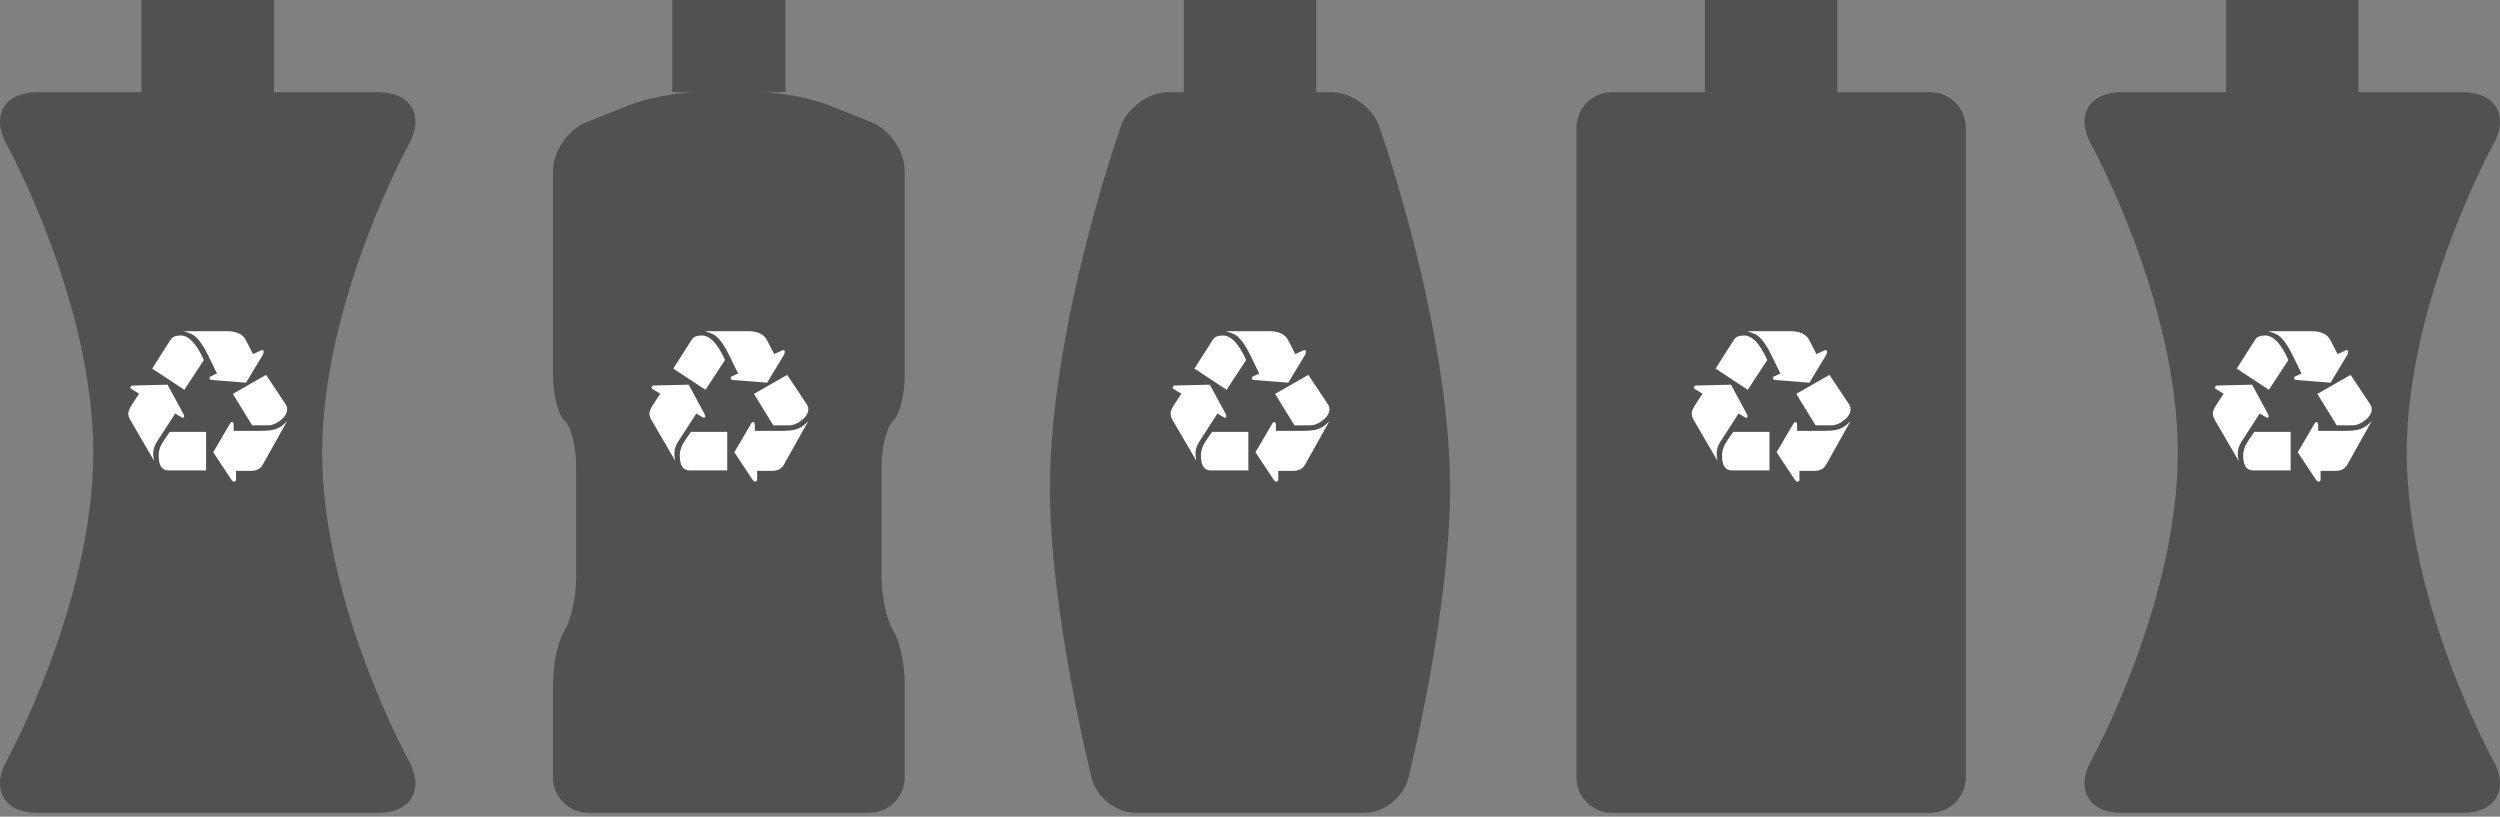 <?xml version="1.0" encoding="utf-8"?>
<!-- Generator: Adobe Illustrator 16.0.4, SVG Export Plug-In . SVG Version: 6.00 Build 0)  -->
<!DOCTYPE svg PUBLIC "-//W3C//DTD SVG 1.1//EN" "http://www.w3.org/Graphics/SVG/1.1/DTD/svg11.dtd">
<svg version="1.1" id="Layer_1" xmlns:x="http://ns.adobe.com/Extensibility/1.0/" xmlns:i="http://ns.adobe.com/AdobeIllustrator/10.0/" xmlns:graph="http://ns.adobe.com/Graphs/1.0/"
	 xmlns="http://www.w3.org/2000/svg" xmlns:xlink="http://www.w3.org/1999/xlink" xmlns:a="http://ns.adobe.com/AdobeSVGViewerExtensions/3.0/"
	 x="0px" y="0px" width="299.999px" height="98px" viewBox="0 0 299.999 98" style="enable-background:new 0 0 299.999 98;"
	 xml:space="preserve">
<rect x="0" y="0" width="299.999" height="98" fill="#808080" stroke="none"/>
<g>
	<g>
		<defs>
			<rect id="SVGID_1_" width="299.999" height="97.548"/>
		</defs>
		<clipPath id="SVGID_2_">
			<use xlink:href="#SVGID_1_"  style="overflow:visible;"/>
		</clipPath>
		<g style="clip-path:url(#SVGID_2_);">
			<defs>
				<rect id="SVGID_3_" width="299.999" height="97.548"/>
			</defs>
			<clipPath id="SVGID_4_">
				<use xlink:href="#SVGID_3_"  style="overflow:visible;"/>
			</clipPath>
			<g style="opacity:0.5;clip-path:url(#SVGID_4_);adobe-blending-mode:multiply;">
				<g style="adobe-blending-mode:normal;">
					<defs>
						<rect id="SVGID_5_" x="175.913" y="-0.725" width="73.246" height="99.747"/>
					</defs>
					<clipPath id="SVGID_6_">
						<use xlink:href="#SVGID_5_"  style="overflow:visible;"/>
					</clipPath>
					<path style="clip-path:url(#SVGID_6_);fill:#212120;" d="M231.625,11.06h-38.178c-2.351,0-4.275,1.923-4.275,4.274v77.939c0,2.351,1.925,4.275,4.275,4.275
						h38.178c2.351,0,4.275-1.925,4.275-4.275V15.334C235.9,12.983,233.976,11.06,231.625,11.06"/>
				</g>
			</g>
			<g style="opacity:0.5;clip-path:url(#SVGID_4_);adobe-blending-mode:multiply;">
				<g style="adobe-blending-mode:normal;">
					<defs>
						<rect id="SVGID_7_" x="191.331" y="-11.785" width="42.41" height="24.318"/>
					</defs>
					<clipPath id="SVGID_8_">
						<use xlink:href="#SVGID_7_"  style="overflow:visible;"/>
					</clipPath>
					<rect x="204.589" style="clip-path:url(#SVGID_8_);fill:#212120;" width="15.895" height="11.06"/>
				</g>
			</g>
			<g style="opacity:0.5;clip-path:url(#SVGID_4_);adobe-blending-mode:multiply;">
				<g style="adobe-blending-mode:normal;">
					<defs>
						<rect id="SVGID_9_" x="3.723" y="-11.785" width="42.411" height="24.318"/>
					</defs>
					<clipPath id="SVGID_10_">
						<use xlink:href="#SVGID_9_"  style="overflow:visible;"/>
					</clipPath>
					<rect x="16.981" style="clip-path:url(#SVGID_10_);fill:#212120;" width="15.894" height="11.06"/>
				</g>
			</g>
			<g style="opacity:0.5;clip-path:url(#SVGID_4_);adobe-blending-mode:multiply;">
				<g style="adobe-blending-mode:normal;">
					<defs>
						<rect id="SVGID_11_" x="-13.258" y="-0.725" width="76.371" height="99.747"/>
					</defs>
					<clipPath id="SVGID_12_">
						<use xlink:href="#SVGID_11_"  style="overflow:visible;"/>
					</clipPath>
					<path style="clip-path:url(#SVGID_12_);fill:#212120;" d="M45.39,11.06H32.875H16.981H4.466c-3.919,0-5.576,2.807-3.682,6.238c0,0,10.409,18.86,10.409,37.006
						c0,18.148-10.409,37.007-10.409,37.007c-1.895,3.433-0.237,6.237,3.682,6.237H45.39c3.917,0,5.574-2.805,3.682-6.237
						c0,0-10.41-18.858-10.41-37.007c0-18.146,10.41-37.006,10.41-37.006C50.964,13.867,49.307,11.06,45.39,11.06"/>
				</g>
			</g>
			<g style="opacity:0.5;clip-path:url(#SVGID_4_);adobe-blending-mode:multiply;">
				<g style="adobe-blending-mode:normal;">
					<defs>
						<rect id="SVGID_13_" x="253.867" y="-11.785" width="42.41" height="24.318"/>
					</defs>
					<clipPath id="SVGID_14_">
						<use xlink:href="#SVGID_13_"  style="overflow:visible;"/>
					</clipPath>
					<rect x="267.126" style="clip-path:url(#SVGID_14_);fill:#212120;" width="15.894" height="11.06"/>
				</g>
			</g>
			<g style="opacity:0.5;clip-path:url(#SVGID_4_);adobe-blending-mode:multiply;">
				<g style="adobe-blending-mode:normal;">
					<defs>
						<rect id="SVGID_15_" x="236.888" y="-0.725" width="76.37" height="99.747"/>
					</defs>
					<clipPath id="SVGID_16_">
						<use xlink:href="#SVGID_15_"  style="overflow:visible;"/>
					</clipPath>
					<path style="clip-path:url(#SVGID_16_);fill:#212120;" d="M295.534,11.06h-12.514h-15.894h-12.516c-3.919,0-5.576,2.807-3.683,6.238
						c0,0,10.409,18.86,10.409,37.006c0,18.148-10.409,37.007-10.409,37.007c-1.894,3.433-0.236,6.237,3.683,6.237h40.923
						c3.918,0,5.576-2.805,3.681-6.237c0,0-10.408-18.858-10.408-37.007c0-18.146,10.408-37.006,10.408-37.006
						C301.11,13.867,299.452,11.06,295.534,11.06"/>
				</g>
			</g>
			<g style="opacity:0.5;clip-path:url(#SVGID_4_);adobe-blending-mode:multiply;">
				<g style="adobe-blending-mode:normal;">
					<defs>
						<rect id="SVGID_17_" x="67.419" y="-11.785" width="40.09" height="24.318"/>
					</defs>
					<clipPath id="SVGID_18_">
						<use xlink:href="#SVGID_17_"  style="overflow:visible;"/>
					</clipPath>
					<polygon style="clip-path:url(#SVGID_18_);fill:#212120;" points="94.251,0 87.465,0 80.678,0 80.678,11.06 83.695,11.06 91.232,11.06 94.251,11.06 					"/>
				</g>
			</g>
			<g style="opacity:0.5;clip-path:url(#SVGID_4_);adobe-blending-mode:multiply;">
				<g style="adobe-blending-mode:normal;">
					<defs>
						<rect id="SVGID_19_" x="53.1" y="-0.725" width="68.729" height="99.747"/>
					</defs>
					<clipPath id="SVGID_20_">
						<use xlink:href="#SVGID_19_"  style="overflow:visible;"/>
					</clipPath>
					<path style="clip-path:url(#SVGID_20_);fill:#212120;" d="M91.232,11.06h-7.537c-2.351,0-6.062,0.71-8.247,1.58l-5.117,2.039
						c-2.186,0.867-3.974,3.503-3.974,5.854v24.448c0,2.352,0.626,4.827,1.393,5.501c0.764,0.673,1.39,3.147,1.39,5.5v13.273
						c0,2.351-0.626,5.231-1.39,6.4c-0.767,1.17-1.393,4.052-1.393,6.403v11.215c0,2.351,1.924,4.275,4.275,4.275h12.557h8.551
						h12.555c2.351,0,4.277-1.925,4.277-4.275V82.058c0-2.352-0.628-5.233-1.393-6.403c-0.766-1.169-1.393-4.05-1.393-6.4V55.981
						c0-2.353,0.627-4.827,1.393-5.5c0.765-0.675,1.393-3.149,1.393-5.501V20.532c0-2.351-1.79-4.986-3.974-5.854l-5.119-2.039
						C97.296,11.771,93.585,11.06,91.232,11.06"/>
				</g>
			</g>
			<g style="opacity:0.5;clip-path:url(#SVGID_4_);adobe-blending-mode:multiply;">
				<g style="adobe-blending-mode:normal;">
					<defs>
						<rect id="SVGID_21_" x="128.796" y="-11.785" width="42.409" height="24.318"/>
					</defs>
					<clipPath id="SVGID_22_">
						<use xlink:href="#SVGID_21_"  style="overflow:visible;"/>
					</clipPath>
					<rect x="142.055" style="clip-path:url(#SVGID_22_);fill:#212120;" width="15.892" height="11.06"/>
				</g>
			</g>
			<g style="opacity:0.5;clip-path:url(#SVGID_4_);adobe-blending-mode:multiply;">
				<g style="adobe-blending-mode:normal;">
					<defs>
						<rect id="SVGID_23_" x="112.735" y="-0.725" width="74.528" height="99.747"/>
					</defs>
					<clipPath id="SVGID_24_">
						<use xlink:href="#SVGID_23_"  style="overflow:visible;"/>
					</clipPath>
					<path style="clip-path:url(#SVGID_24_);fill:#212120;" d="M159.759,11.06h-1.811h-15.894h-1.814c-2.353,0-4.92,1.811-5.71,4.026c0,0-8.537,23.955-8.537,43.534
						c0,14.941,5.013,34.782,5.013,34.782c0.577,2.281,2.972,4.146,5.322,4.146h27.343c2.351,0,4.746-1.864,5.322-4.146
						c0,0,5.013-19.841,5.013-34.782c0-19.58-8.537-43.534-8.537-43.534C164.68,12.871,162.109,11.06,159.759,11.06"/>
				</g>
			</g>
			<path style="clip-path:url(#SVGID_4_);fill:#FFFFFF;" d="M271.168,49.621l0.854,0.514c0.144,0,0.216-0.059,0.216-0.177c0-0.073-0.033-0.178-0.101-0.312
				l-1.887-3.484l-4.176,0.101c-0.188,0.009-0.282,0.105-0.282,0.289c0,0.041,0.061,0.1,0.179,0.176l0.865,0.514l-0.914,1.402
				c-0.257,0.401-0.383,0.732-0.383,0.991c0,0.235,0.085,0.497,0.253,0.79l2.841,4.874c-0.067-0.31-0.102-0.603-0.102-0.878
				c0-0.492,0.158-0.977,0.472-1.454L271.168,49.621z"/>
			<path style="clip-path:url(#SVGID_4_);fill:#FFFFFF;" d="M272.263,46.775l2.345-3.57c-0.874-1.964-1.804-2.946-2.791-2.946c-0.592,0-0.992,0.164-1.195,0.489
				l-2.217,3.484L272.263,46.775z"/>
			<path style="clip-path:url(#SVGID_4_);fill:#FFFFFF;" d="M270.353,56.45h4.522v-4.624h-4.355c-0.535,0.751-0.872,1.262-1.007,1.529
				c-0.222,0.426-0.331,0.86-0.331,1.302C269.182,55.853,269.571,56.45,270.353,56.45"/>
			<path style="clip-path:url(#SVGID_4_);fill:#FFFFFF;" d="M279.663,45.923l2.014-3.333c0.066-0.116,0.102-0.239,0.102-0.364c0-0.151-0.053-0.226-0.153-0.226
				c0.015,0-0.052,0.024-0.204,0.075l-0.916,0.414l-0.842-1.641c-0.374-0.735-1.121-1.104-2.241-1.104h-5.233
				c0.636,0.192,1.068,0.38,1.299,0.564c0.533,0.418,1.08,1.204,1.642,2.356l1.044,2.155l-0.776,0.364
				c-0.075,0.033-0.114,0.101-0.114,0.2c0,0.125,0.079,0.197,0.242,0.214L279.663,45.923z"/>
			<path style="clip-path:url(#SVGID_4_);fill:#FFFFFF;" d="M281.676,55.76l2.931-5.238c-0.435,0.485-0.905,0.81-1.416,0.979c-0.407,0.134-0.989,0.2-1.745,0.2h-3.26
				v-0.665c0-0.259-0.063-0.388-0.191-0.388c-0.092,0-0.161,0.034-0.204,0.101l-2.062,3.521l2.14,3.233
				c0.161,0.243,0.302,0.338,0.42,0.288c0.117-0.033,0.178-0.095,0.178-0.188V56.5h1.809C280.938,56.5,281.404,56.254,281.676,55.76
				"/>
			<path style="clip-path:url(#SVGID_4_);fill:#FFFFFF;" d="M280.402,51.036h1.948c0.468,0,0.951-0.2,1.451-0.601c0.537-0.419,0.805-0.86,0.805-1.328
				c0-0.217-0.073-0.43-0.218-0.64l-2.317-3.484l-3.987,2.283L280.402,51.036z"/>
			<path style="clip-path:url(#SVGID_4_);fill:#FFFFFF;" d="M208.633,49.621l0.852,0.514c0.145,0,0.218-0.059,0.218-0.177c0-0.073-0.033-0.178-0.103-0.312
				l-1.885-3.484l-4.178,0.101c-0.187,0.009-0.28,0.105-0.28,0.289c0,0.041,0.061,0.1,0.179,0.176l0.866,0.514l-0.917,1.402
				c-0.254,0.401-0.381,0.732-0.381,0.991c0,0.235,0.083,0.497,0.253,0.79l2.84,4.874c-0.067-0.31-0.102-0.603-0.102-0.878
				c0-0.492,0.158-0.977,0.472-1.454L208.633,49.621z"/>
			<path style="clip-path:url(#SVGID_4_);fill:#FFFFFF;" d="M209.728,46.775l2.344-3.57c-0.875-1.964-1.804-2.946-2.791-2.946c-0.593,0-0.992,0.164-1.195,0.489
				l-2.217,3.484L209.728,46.775z"/>
			<path style="clip-path:url(#SVGID_4_);fill:#FFFFFF;" d="M207.817,56.45h4.521v-4.624h-4.356c-0.535,0.751-0.871,1.262-1.007,1.529
				c-0.222,0.426-0.329,0.86-0.329,1.302C206.646,55.853,207.035,56.45,207.817,56.45"/>
			<path style="clip-path:url(#SVGID_4_);fill:#FFFFFF;" d="M217.128,45.923l2.013-3.333c0.066-0.116,0.101-0.239,0.101-0.364c0-0.151-0.052-0.226-0.152-0.226
				c0.016,0-0.05,0.024-0.204,0.075l-0.918,0.414l-0.839-1.641c-0.375-0.735-1.12-1.104-2.242-1.104h-5.234
				c0.636,0.192,1.07,0.38,1.3,0.564c0.535,0.418,1.081,1.204,1.643,2.356l1.044,2.155l-0.778,0.364
				c-0.074,0.033-0.112,0.101-0.112,0.2c0,0.125,0.078,0.197,0.242,0.214L217.128,45.923z"/>
			<path style="clip-path:url(#SVGID_4_);fill:#FFFFFF;" d="M219.14,55.76l2.93-5.238c-0.433,0.485-0.904,0.81-1.414,0.979c-0.408,0.134-0.991,0.2-1.745,0.2h-3.26
				v-0.665c0-0.259-0.063-0.388-0.192-0.388c-0.092,0-0.161,0.034-0.203,0.101l-2.062,3.521l2.138,3.233
				c0.163,0.243,0.303,0.338,0.42,0.288c0.12-0.033,0.179-0.095,0.179-0.188V56.5h1.81C218.401,56.5,218.869,56.254,219.14,55.76"/>
			<path style="clip-path:url(#SVGID_4_);fill:#FFFFFF;" d="M217.866,51.036h1.949c0.468,0,0.949-0.2,1.451-0.601c0.535-0.419,0.803-0.86,0.803-1.328
				c0-0.217-0.071-0.43-0.217-0.64l-2.317-3.484l-3.988,2.283L217.866,51.036z"/>
			<path style="clip-path:url(#SVGID_4_);fill:#FFFFFF;" d="M146.097,49.621l0.852,0.514c0.146,0,0.218-0.059,0.218-0.177c0-0.073-0.033-0.178-0.103-0.312
				l-1.885-3.484l-4.178,0.101c-0.187,0.009-0.28,0.105-0.28,0.289c0,0.041,0.061,0.1,0.179,0.176l0.865,0.514l-0.916,1.402
				c-0.255,0.401-0.381,0.732-0.381,0.991c0,0.235,0.085,0.497,0.253,0.79l2.841,4.874c-0.068-0.31-0.104-0.603-0.104-0.878
				c0-0.492,0.158-0.977,0.472-1.454L146.097,49.621z"/>
			<path style="clip-path:url(#SVGID_4_);fill:#FFFFFF;" d="M147.191,46.775l2.344-3.57c-0.875-1.964-1.805-2.946-2.791-2.946c-0.593,0-0.993,0.164-1.195,0.489
				l-2.217,3.484L147.191,46.775z"/>
			<path style="clip-path:url(#SVGID_4_);fill:#FFFFFF;" d="M145.281,56.45h4.521v-4.624h-4.356c-0.535,0.751-0.872,1.262-1.007,1.529
				c-0.22,0.426-0.329,0.86-0.329,1.302C144.11,55.853,144.5,56.45,145.281,56.45"/>
			<path style="clip-path:url(#SVGID_4_);fill:#FFFFFF;" d="M154.592,45.923l2.013-3.333c0.067-0.116,0.101-0.239,0.101-0.364c0-0.151-0.052-0.226-0.152-0.226
				c0.016,0-0.051,0.024-0.204,0.075l-0.918,0.414l-0.839-1.641c-0.374-0.735-1.121-1.104-2.243-1.104h-5.233
				c0.636,0.192,1.07,0.38,1.301,0.564c0.533,0.418,1.08,1.204,1.642,2.356l1.044,2.155l-0.778,0.364
				c-0.075,0.033-0.112,0.101-0.112,0.2c0,0.125,0.079,0.197,0.242,0.214L154.592,45.923z"/>
			<path style="clip-path:url(#SVGID_4_);fill:#FFFFFF;" d="M156.604,55.76l2.929-5.238c-0.433,0.485-0.903,0.81-1.414,0.979c-0.407,0.134-0.99,0.2-1.745,0.2h-3.26
				v-0.665c0-0.259-0.063-0.388-0.192-0.388c-0.093,0-0.161,0.034-0.203,0.101l-2.062,3.521l2.138,3.233
				c0.162,0.243,0.302,0.338,0.42,0.288c0.119-0.033,0.179-0.095,0.179-0.188V56.5h1.81C155.865,56.5,156.332,56.254,156.604,55.76"
				/>
			<path style="clip-path:url(#SVGID_4_);fill:#FFFFFF;" d="M155.33,51.036h1.949c0.467,0,0.95-0.2,1.451-0.601c0.535-0.419,0.803-0.86,0.803-1.328
				c0-0.217-0.072-0.43-0.217-0.64l-2.318-3.484l-3.987,2.283L155.33,51.036z"/>
			<path style="clip-path:url(#SVGID_4_);fill:#FFFFFF;" d="M83.561,49.621l0.852,0.514c0.146,0,0.219-0.059,0.219-0.177c0-0.073-0.035-0.178-0.104-0.312
				l-1.885-3.484l-4.178,0.101c-0.186,0.009-0.279,0.105-0.279,0.289c0,0.041,0.059,0.1,0.177,0.176l0.868,0.514l-0.918,1.402
				c-0.255,0.401-0.382,0.732-0.382,0.991c0,0.235,0.085,0.497,0.255,0.79l2.84,4.874c-0.069-0.31-0.103-0.603-0.103-0.878
				c0-0.492,0.157-0.977,0.471-1.454L83.561,49.621z"/>
			<path style="clip-path:url(#SVGID_4_);fill:#FFFFFF;" d="M84.656,46.775l2.343-3.57c-0.875-1.964-1.805-2.946-2.79-2.946c-0.594,0-0.992,0.164-1.195,0.489
				l-2.219,3.484L84.656,46.775z"/>
			<path style="clip-path:url(#SVGID_4_);fill:#FFFFFF;" d="M82.746,56.45h4.521v-4.624H82.91c-0.535,0.751-0.87,1.262-1.007,1.529
				c-0.221,0.426-0.328,0.86-0.328,1.302C81.575,55.853,81.964,56.45,82.746,56.45"/>
			<path style="clip-path:url(#SVGID_4_);fill:#FFFFFF;" d="M92.056,45.923l2.013-3.333c0.067-0.116,0.101-0.239,0.101-0.364c0-0.151-0.052-0.226-0.153-0.226
				c0.018,0-0.049,0.024-0.202,0.075l-0.918,0.414l-0.84-1.641c-0.374-0.735-1.121-1.104-2.243-1.104h-5.233
				c0.636,0.192,1.07,0.38,1.3,0.564c0.534,0.418,1.081,1.204,1.644,2.356l1.044,2.155l-0.779,0.364
				c-0.075,0.033-0.112,0.101-0.112,0.2c0,0.125,0.079,0.197,0.241,0.214L92.056,45.923z"/>
			<path style="clip-path:url(#SVGID_4_);fill:#FFFFFF;" d="M94.068,55.76l2.929-5.238c-0.432,0.485-0.903,0.81-1.413,0.979c-0.408,0.134-0.991,0.2-1.746,0.2h-3.26
				v-0.665c0-0.259-0.063-0.388-0.193-0.388c-0.092,0-0.161,0.034-0.201,0.101l-2.062,3.521l2.138,3.233
				c0.162,0.243,0.302,0.338,0.42,0.288c0.121-0.033,0.179-0.095,0.179-0.188V56.5h1.81C93.328,56.5,93.796,56.254,94.068,55.76"/>
			<path style="clip-path:url(#SVGID_4_);fill:#FFFFFF;" d="M92.793,51.036h1.949c0.468,0,0.951-0.2,1.452-0.601c0.535-0.419,0.803-0.86,0.803-1.328
				c0-0.217-0.072-0.43-0.216-0.64l-2.319-3.484l-3.987,2.283L92.793,51.036z"/>
			<path style="clip-path:url(#SVGID_4_);fill:#FFFFFF;" d="M21.023,49.621l0.854,0.514c0.146,0,0.217-0.059,0.217-0.177c0-0.073-0.034-0.178-0.102-0.312
				l-1.886-3.484l-4.178,0.101c-0.186,0.009-0.279,0.105-0.279,0.289c0,0.041,0.061,0.1,0.178,0.176l0.866,0.514l-0.918,1.402
				c-0.253,0.401-0.379,0.732-0.379,0.991c0,0.235,0.083,0.497,0.253,0.79l2.84,4.874c-0.069-0.31-0.103-0.603-0.103-0.878
				c0-0.492,0.157-0.977,0.471-1.454L21.023,49.621z"/>
			<path style="clip-path:url(#SVGID_4_);fill:#FFFFFF;" d="M22.12,46.775l2.342-3.57c-0.874-1.964-1.804-2.946-2.789-2.946c-0.595,0-0.993,0.164-1.195,0.489
				l-2.219,3.484L22.12,46.775z"/>
			<path style="clip-path:url(#SVGID_4_);fill:#FFFFFF;" d="M20.21,56.45h4.52v-4.624h-4.355c-0.535,0.751-0.871,1.262-1.006,1.529
				c-0.222,0.426-0.329,0.86-0.329,1.302C19.039,55.853,19.427,56.45,20.21,56.45"/>
			<path style="clip-path:url(#SVGID_4_);fill:#FFFFFF;" d="M29.521,45.923l2.011-3.333c0.069-0.116,0.103-0.239,0.103-0.364c0-0.151-0.052-0.226-0.154-0.226
				c0.018,0-0.049,0.024-0.202,0.075l-0.918,0.414l-0.839-1.641c-0.374-0.735-1.122-1.104-2.243-1.104h-5.235
				c0.638,0.192,1.07,0.38,1.301,0.564c0.535,0.418,1.082,1.204,1.643,2.356l1.045,2.155l-0.778,0.364
				c-0.076,0.033-0.113,0.101-0.113,0.2c0,0.125,0.08,0.197,0.241,0.214L29.521,45.923z"/>
			<path style="clip-path:url(#SVGID_4_);fill:#FFFFFF;" d="M31.531,55.76l2.93-5.238c-0.432,0.485-0.904,0.81-1.413,0.979c-0.408,0.134-0.99,0.2-1.746,0.2h-3.261
				v-0.665c0-0.259-0.062-0.388-0.191-0.388c-0.093,0-0.162,0.034-0.202,0.101l-2.063,3.521l2.14,3.233
				c0.162,0.243,0.301,0.338,0.419,0.288c0.12-0.033,0.178-0.095,0.178-0.188V56.5h1.81C30.794,56.5,31.261,56.254,31.531,55.76"/>
			<path style="clip-path:url(#SVGID_4_);fill:#FFFFFF;" d="M30.257,51.036h1.951c0.466,0,0.949-0.2,1.45-0.601c0.536-0.419,0.803-0.86,0.803-1.328
				c0-0.217-0.072-0.43-0.216-0.64l-2.318-3.484l-3.987,2.283L30.257,51.036z"/>
		</g>
	</g>
</g>
</svg>
